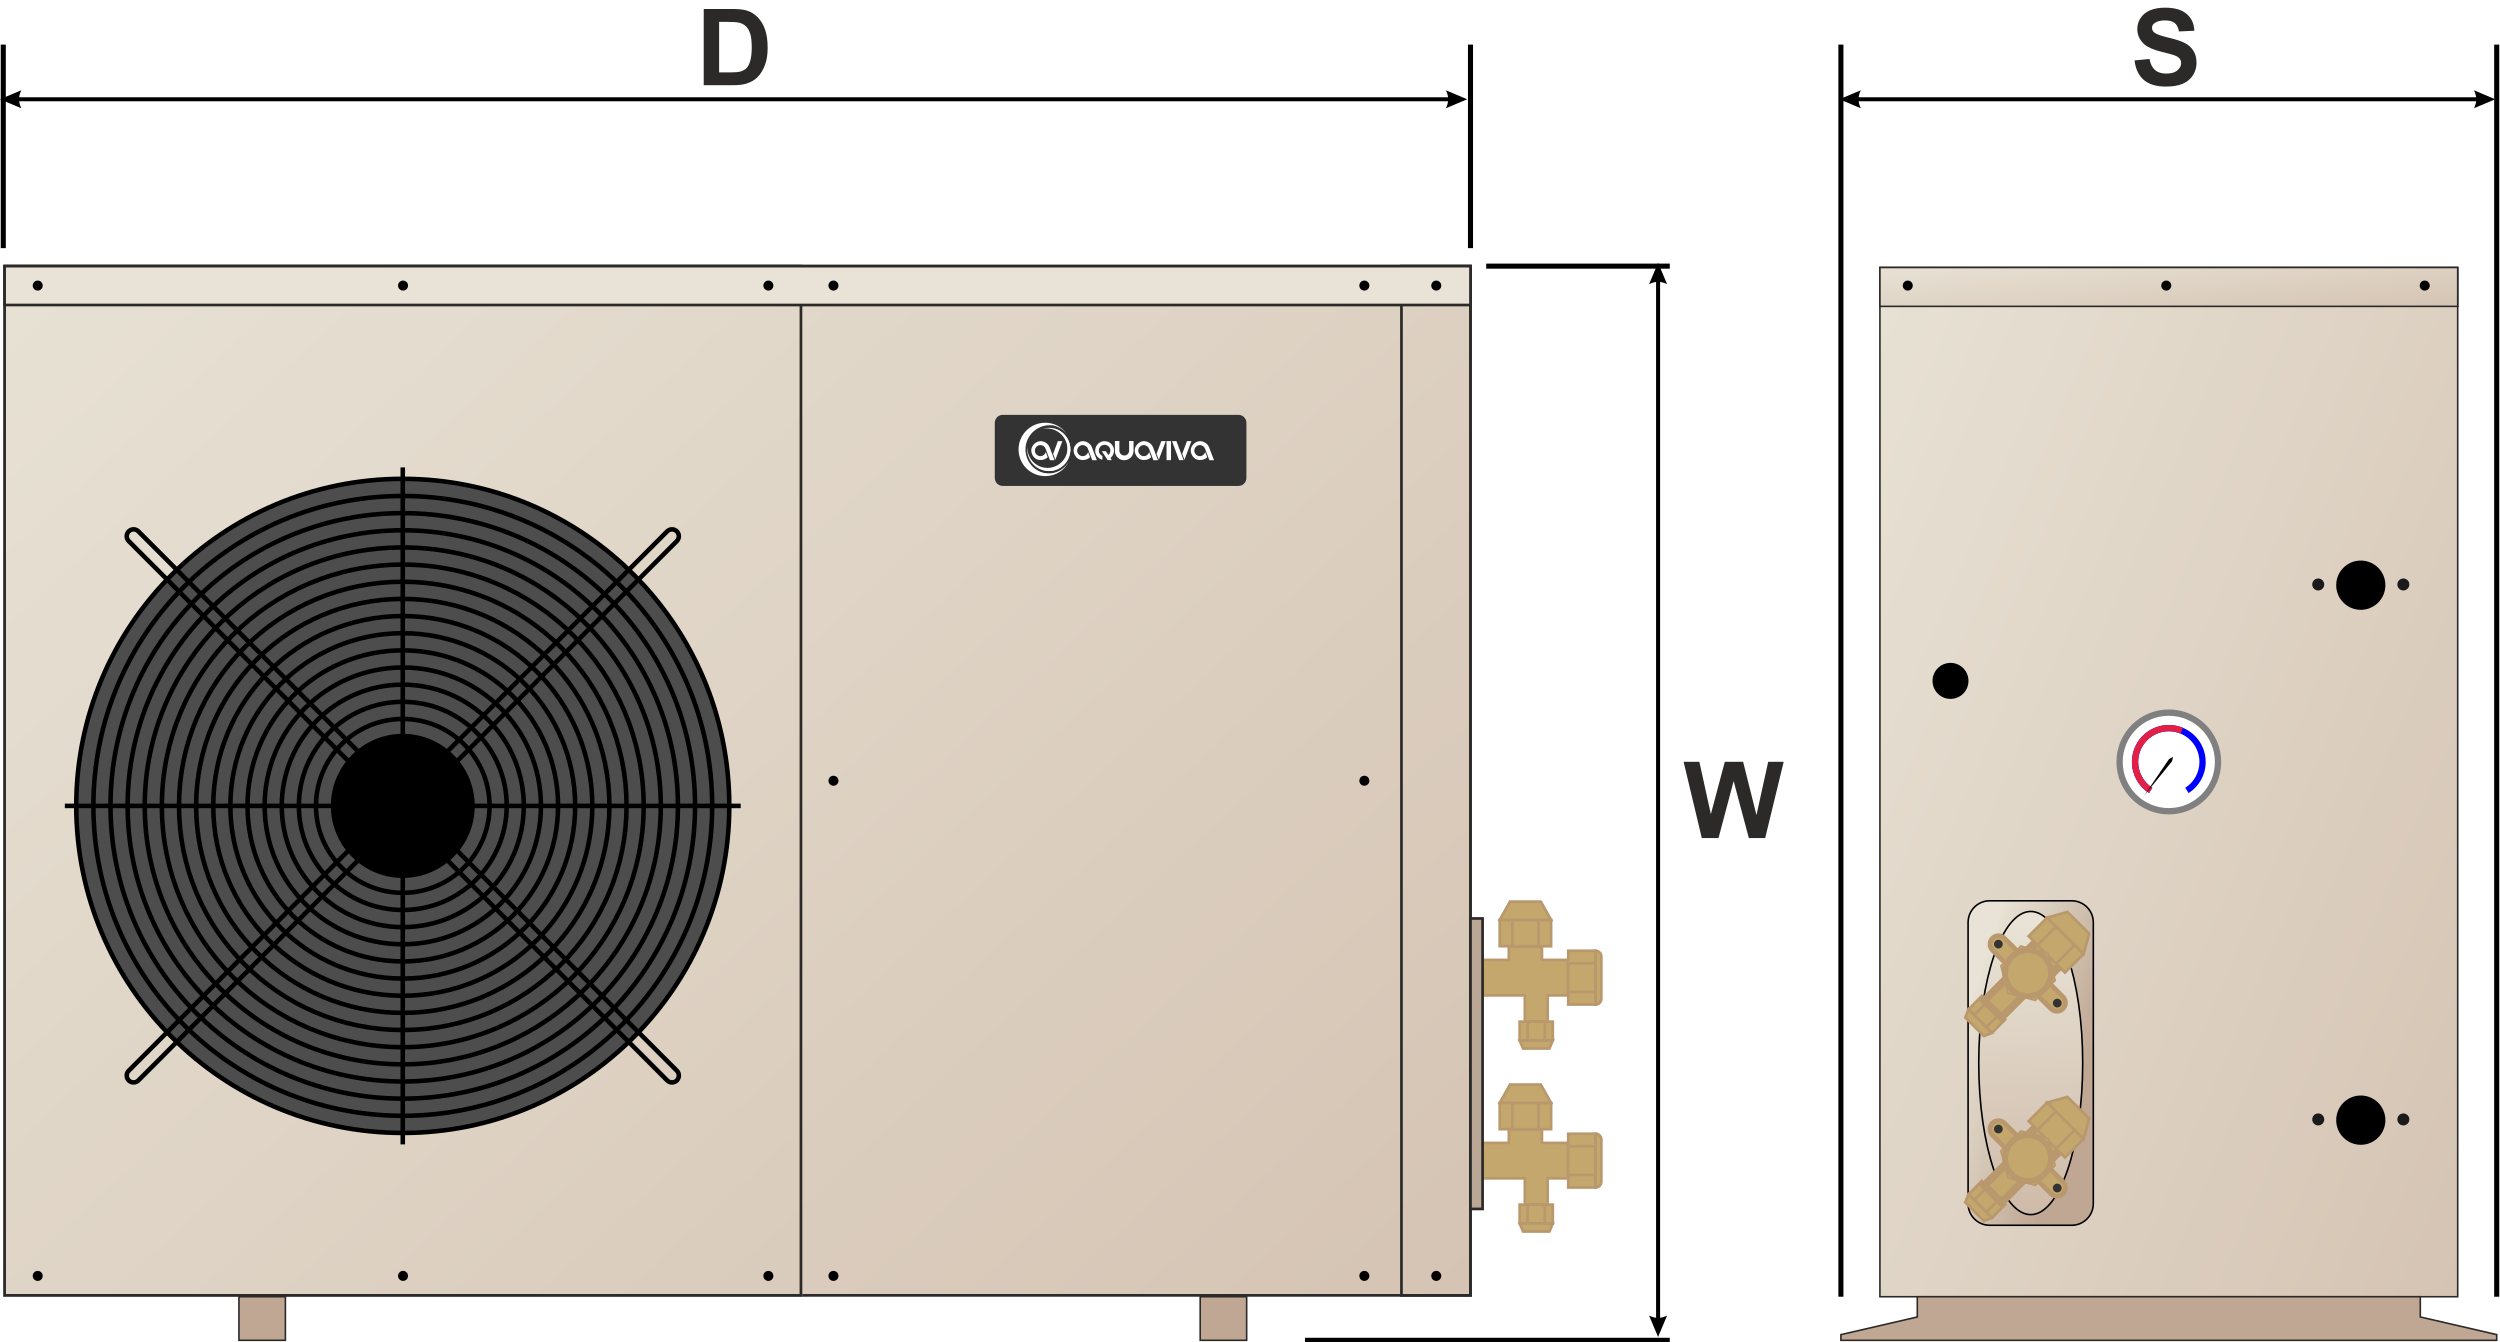 <svg width="352" height="189" viewBox="0 0 352 189" fill="none" xmlns="http://www.w3.org/2000/svg">
<g clip-path="url(#clip0_1004_1113)">
<path d="M207.049 37.472H0.65V182.389H207.049V37.472Z" fill="url(#paint0_linear_1004_1113)"/>
<path d="M0.839 182.197H206.856V37.661H0.839V182.197ZM207.048 182.578H0.461V37.28H207.237V182.578H207.048Z" fill="#2B2A29"/>
<path d="M0.839 182.197H112.583V37.661H0.839V182.197ZM112.772 182.578H0.461V37.28H112.964V182.578H112.772Z" fill="url(#paint1_linear_1004_1113)"/>
<path d="M0.839 182.197H112.583V37.661H0.839V182.197ZM112.772 182.578H0.461V37.28H112.964V182.578H112.772Z" fill="#2B2A29"/>
<path d="M197.515 182.197H206.856V37.661H197.515V182.197ZM207.048 182.578H197.135V37.28H207.236V182.578H207.048Z" fill="#2B2A29"/>
<path d="M207.049 37.472H0.65V42.948H207.049V37.472Z" fill="#E8E3D6"/>
<path d="M0.839 42.756H206.856V37.661H0.839V42.756ZM207.048 43.134H0.461V37.28H207.237V43.134H207.048Z" fill="#2B2A29"/>
<path d="M56.71 159.522C82.101 159.522 102.685 138.904 102.685 113.471C102.685 88.038 82.101 67.42 56.71 67.42C31.32 67.42 10.736 88.038 10.736 113.471C10.736 138.904 31.32 159.522 56.71 159.522Z" fill="#4D4D4D"/>
<path d="M56.71 159.197C69.316 159.197 80.731 154.078 88.992 145.804C97.252 137.529 102.362 126.096 102.362 113.471C102.362 100.843 97.252 89.41 88.992 81.135C80.731 72.861 69.316 67.742 56.71 67.742C44.103 67.742 32.692 72.861 24.428 81.135C16.167 89.41 11.057 100.843 11.057 113.471C11.057 126.096 16.167 137.529 24.428 145.804C32.692 154.078 44.103 159.197 56.71 159.197ZM89.446 146.259C81.067 154.652 69.493 159.841 56.71 159.841C43.926 159.841 32.352 154.652 23.974 146.259C15.598 137.869 10.414 126.276 10.414 113.471C10.414 100.663 15.598 89.07 23.974 80.68C32.352 72.287 43.926 67.098 56.71 67.098C69.493 67.098 81.067 72.287 89.446 80.68C97.822 89.07 103.005 100.663 103.005 113.471C103.005 126.276 97.822 137.869 89.446 146.259Z" fill="black"/>
<path d="M56.71 69.512C68.83 69.512 79.799 74.433 87.741 82.388C95.683 90.341 100.596 101.331 100.596 113.471C100.596 125.608 95.683 136.598 87.741 144.551C79.799 152.506 68.83 157.427 56.71 157.427C44.594 157.427 33.622 152.506 25.68 144.551C17.74 136.598 12.828 125.608 12.828 113.471C12.828 101.331 17.74 90.341 25.68 82.388C33.622 74.433 44.594 69.512 56.71 69.512ZM87.287 82.843C79.463 75.006 68.65 70.156 56.71 70.156C44.771 70.156 33.961 75.006 26.134 82.843C18.31 90.68 13.471 101.508 13.471 113.471C13.471 125.431 18.31 136.258 26.134 144.096C33.961 151.936 44.771 156.782 56.71 156.782C68.65 156.782 79.463 151.936 87.287 144.096C95.111 136.258 99.953 125.431 99.953 113.471C99.953 101.508 95.111 90.68 87.287 82.843Z" fill="black"/>
<path d="M56.71 71.927C68.163 71.927 78.531 76.578 86.036 84.096C93.541 91.611 98.182 101.999 98.182 113.471C98.182 124.94 93.541 135.328 86.036 142.846C78.531 150.361 68.163 155.012 56.71 155.012C45.257 155.012 34.89 150.361 27.385 142.846C19.879 135.328 15.238 124.94 15.238 113.471C15.238 101.999 19.879 91.611 27.385 84.096C34.89 76.578 45.257 71.927 56.71 71.927ZM85.582 84.551C78.194 77.148 67.986 72.571 56.71 72.571C45.434 72.571 35.229 77.148 27.839 84.551C20.451 91.951 15.882 102.176 15.882 113.471C15.882 124.763 20.451 134.988 27.839 142.388C35.229 149.79 45.434 154.368 56.71 154.368C67.986 154.368 78.194 149.79 85.582 142.388C92.969 134.988 97.542 124.763 97.542 113.471C97.542 102.176 92.969 91.951 85.582 84.551Z" fill="black"/>
<path d="M56.712 74.344C67.498 74.344 77.264 78.721 84.332 85.801C91.401 92.882 95.774 102.664 95.774 113.471C95.774 124.275 91.401 134.057 84.332 141.138C77.264 148.218 67.498 152.598 56.712 152.598C45.926 152.598 36.16 148.218 29.091 141.138C22.023 134.057 17.65 124.275 17.65 113.471C17.65 102.664 22.023 92.882 29.091 85.801C36.16 78.724 45.926 74.344 56.712 74.344ZM83.878 86.259C76.927 79.294 67.321 74.985 56.712 74.985C46.103 74.985 36.5 79.294 29.546 86.259C22.595 93.222 18.294 102.844 18.294 113.471C18.294 124.098 22.595 133.717 29.546 140.682C36.5 147.645 46.103 151.954 56.712 151.954C67.321 151.954 76.927 147.645 83.878 140.682C90.832 133.717 95.13 124.098 95.13 113.471C95.13 102.844 90.832 93.222 83.878 86.259Z" fill="black"/>
<path d="M56.71 76.758C66.832 76.758 75.993 80.866 82.625 87.51C89.26 94.153 93.361 103.332 93.361 113.471C93.361 123.607 89.257 132.786 82.625 139.429C75.993 146.073 66.832 150.18 56.71 150.18C46.59 150.18 37.427 146.073 30.795 139.429C24.163 132.786 20.059 123.607 20.059 113.471C20.059 103.332 24.163 94.153 30.795 87.51C37.427 80.866 46.59 76.758 56.71 76.758ZM82.171 87.965C75.656 81.439 66.652 77.403 56.71 77.403C46.767 77.403 37.763 81.439 31.249 87.965C24.732 94.493 20.702 103.509 20.702 113.471C20.702 123.43 24.732 132.446 31.249 138.974C37.766 145.499 46.767 149.539 56.71 149.539C66.652 149.539 75.656 145.499 82.171 138.974C88.688 132.446 92.718 123.43 92.718 113.471C92.718 103.509 88.688 94.493 82.171 87.965Z" fill="black"/>
<path d="M56.71 79.173C66.165 79.173 74.724 83.012 80.923 89.218C87.118 95.424 90.951 103.999 90.951 113.471C90.951 122.939 87.118 131.515 80.923 137.721C74.724 143.927 66.165 147.766 56.71 147.766C47.254 147.766 38.695 143.927 32.5 137.721C26.301 131.515 22.469 122.939 22.469 113.471C22.469 103.999 26.304 95.424 32.5 89.218C38.695 83.012 47.254 79.173 56.71 79.173ZM80.468 89.673C74.388 83.582 65.988 79.817 56.71 79.817C47.434 79.817 39.032 83.582 32.954 89.673C26.874 95.763 23.112 104.177 23.112 113.471C23.112 122.762 26.874 131.176 32.954 137.266C39.032 143.357 47.434 147.122 56.71 147.122C65.988 147.122 74.388 143.357 80.468 137.266C86.546 131.176 90.307 122.762 90.307 113.471C90.307 104.177 86.546 95.763 80.468 89.673Z" fill="black"/>
<path d="M56.71 81.587C65.499 81.587 73.456 85.157 79.218 90.926C84.977 96.694 88.541 104.664 88.541 113.471C88.541 122.274 84.977 130.245 79.218 136.013C73.456 141.782 65.499 145.352 56.71 145.352C47.922 145.352 39.965 141.782 34.206 136.013C28.444 130.245 24.883 122.274 24.883 113.471C24.883 104.664 28.444 96.694 34.206 90.926C39.965 85.157 47.922 81.587 56.71 81.587ZM78.764 91.381C73.12 85.728 65.322 82.231 56.71 82.231C48.099 82.231 40.304 85.728 34.66 91.381C29.016 97.034 25.526 104.845 25.526 113.471C25.526 122.094 29.016 129.905 34.66 135.558C40.304 141.211 48.099 144.707 56.71 144.707C65.322 144.707 73.12 141.211 78.764 135.558C84.404 129.905 87.898 122.094 87.898 113.471C87.898 104.845 84.404 97.034 78.764 91.381Z" fill="black"/>
<path d="M56.71 84.002C64.835 84.002 72.187 87.3 77.513 92.634C82.835 97.965 86.127 105.332 86.127 113.471C86.127 121.607 82.835 128.974 77.513 134.305C72.187 139.639 64.835 142.937 56.71 142.937C48.588 142.937 41.233 139.639 35.908 134.305C30.585 128.974 27.293 121.607 27.293 113.471C27.293 105.332 30.585 97.965 35.908 92.634C41.233 87.3 48.588 84.002 56.71 84.002ZM77.058 93.089C71.851 87.873 64.655 84.646 56.71 84.646C48.765 84.646 41.569 87.873 36.365 93.089C31.158 98.305 27.936 105.51 27.936 113.471C27.936 121.429 31.158 128.634 36.365 133.85C41.569 139.066 48.765 142.293 56.71 142.293C64.655 142.293 71.851 139.066 77.058 133.85C82.266 128.634 85.484 121.429 85.484 113.471C85.484 105.51 82.266 98.305 77.058 93.089Z" fill="black"/>
<path d="M56.712 86.419C64.17 86.419 70.923 89.445 75.809 94.342C80.698 99.236 83.719 106 83.719 113.471C83.719 120.939 80.698 127.703 75.809 132.597C70.923 137.494 64.17 140.523 56.712 140.523C49.254 140.523 42.503 137.494 37.615 132.597C32.729 127.703 29.705 120.939 29.705 113.471C29.705 106 32.729 99.236 37.615 94.342C42.503 89.445 49.254 86.419 56.712 86.419ZM75.355 94.797C70.584 90.018 63.993 87.06 56.712 87.06C49.434 87.06 42.84 90.018 38.069 94.797C33.298 99.576 30.348 106.177 30.348 113.471C30.348 120.761 33.298 127.363 38.069 132.142C42.84 136.92 49.434 139.879 56.712 139.879C63.993 139.879 70.584 136.92 75.355 132.142C80.125 127.363 83.076 120.761 83.076 113.471C83.076 106.177 80.125 99.576 75.355 94.797Z" fill="black"/>
<path d="M56.71 88.833C63.501 88.833 69.653 91.591 74.102 96.05C78.554 100.506 81.306 106.668 81.306 113.471C81.306 120.274 78.554 126.432 74.102 130.892C69.653 135.348 63.501 138.106 56.71 138.106C49.918 138.106 43.77 135.348 39.318 130.892C34.869 126.432 32.113 120.274 32.113 113.471C32.113 106.668 34.869 100.506 39.318 96.05C43.77 91.591 49.918 88.833 56.71 88.833ZM73.647 96.505C69.313 92.164 63.324 89.478 56.71 89.478C50.095 89.478 44.106 92.161 39.772 96.505C35.438 100.846 32.757 106.845 32.757 113.471C32.757 120.096 35.438 126.093 39.772 130.434C44.106 134.778 50.095 137.461 56.71 137.461C63.324 137.461 69.313 134.778 73.647 130.434C77.981 126.093 80.663 120.096 80.663 113.471C80.663 106.845 77.981 100.846 73.647 96.505Z" fill="black"/>
<path d="M56.71 91.248C62.838 91.248 68.385 93.736 72.397 97.755C76.412 101.777 78.897 107.333 78.897 113.471C78.897 119.606 76.412 125.162 72.397 129.184C68.385 133.203 62.838 135.691 56.71 135.691C50.586 135.691 45.039 133.203 41.024 129.184C37.008 125.162 34.527 119.606 34.527 113.471C34.527 107.333 37.008 101.777 41.024 97.755C45.039 93.736 50.586 91.248 56.71 91.248ZM71.943 98.21C68.045 94.306 62.658 91.892 56.71 91.892C50.763 91.892 45.376 94.306 41.478 98.21C37.581 102.117 35.167 107.51 35.167 113.471C35.167 119.429 37.581 124.822 41.478 128.729C45.376 132.632 50.763 135.047 56.71 135.047C62.658 135.047 68.045 132.632 71.943 128.729C75.843 124.822 78.253 119.429 78.253 113.471C78.253 107.51 75.843 102.117 71.943 98.21Z" fill="black"/>
<path d="M56.712 93.662C62.173 93.662 67.118 95.879 70.694 99.463C74.272 103.048 76.488 108.001 76.488 113.471C76.488 118.938 74.272 123.891 70.694 127.476C67.118 131.06 62.173 133.277 56.712 133.277C51.251 133.277 46.309 131.06 42.731 127.476C39.152 123.891 36.94 118.938 36.94 113.471C36.94 108.001 39.152 103.048 42.731 99.463C46.309 95.879 51.251 93.662 56.712 93.662ZM70.239 99.918C66.778 96.452 61.996 94.306 56.712 94.306C51.431 94.306 46.646 96.452 43.185 99.918C39.722 103.388 37.583 108.178 37.583 113.471C37.583 118.761 39.722 123.551 43.185 127.021C46.646 130.487 51.431 132.632 56.712 132.632C61.996 132.632 66.778 130.487 70.239 127.021C73.703 123.551 75.845 118.761 75.845 113.471C75.845 108.178 73.703 103.388 70.239 99.918Z" fill="black"/>
<path d="M56.71 96.077C61.504 96.077 65.847 98.024 68.989 101.171C72.131 104.319 74.072 108.669 74.072 113.471C74.072 118.273 72.131 122.62 68.989 125.768C65.847 128.915 61.504 130.862 56.71 130.862C51.916 130.862 47.576 128.915 44.434 125.768C41.292 122.62 39.348 118.273 39.348 113.471C39.348 108.669 41.292 104.319 44.434 101.171C47.576 98.024 51.916 96.077 56.71 96.077ZM68.535 101.626C65.508 98.597 61.327 96.721 56.71 96.721C52.093 96.721 47.912 98.597 44.888 101.626C41.861 104.659 39.991 108.846 39.991 113.471C39.991 118.096 41.861 122.28 44.888 125.312C47.912 128.341 52.093 130.218 56.71 130.218C61.327 130.218 65.508 128.341 68.535 125.312C71.559 122.28 73.429 118.096 73.429 113.471C73.429 108.846 71.559 104.659 68.535 101.626Z" fill="black"/>
<path d="M56.712 98.494C60.842 98.494 64.58 100.17 67.285 102.879C69.991 105.589 71.664 109.334 71.664 113.471C71.664 117.605 69.991 121.35 67.285 124.059C64.58 126.769 60.842 128.448 56.712 128.448C52.584 128.448 48.846 126.769 46.141 124.059C43.433 121.35 41.76 117.605 41.76 113.471C41.76 109.334 43.433 105.589 46.141 102.879C48.846 100.17 52.584 98.494 56.712 98.494ZM66.831 103.335C64.241 100.74 60.662 99.138 56.712 99.138C52.761 99.138 49.183 100.74 46.595 103.335C44.005 105.929 42.403 109.511 42.403 113.471C42.403 117.428 44.005 121.01 46.595 123.604C49.183 126.199 52.761 127.804 56.712 127.804C60.662 127.804 64.241 126.199 66.831 123.604C69.419 121.01 71.021 117.428 71.021 113.471C71.021 109.511 69.419 105.929 66.831 103.335Z" fill="black"/>
<path d="M56.71 100.908C60.173 100.908 63.309 102.315 65.578 104.588C67.847 106.86 69.251 110.002 69.251 113.471C69.251 116.937 67.847 120.079 65.578 122.351C63.309 124.624 60.173 126.031 56.71 126.031C53.246 126.031 50.113 124.624 47.841 122.351C45.572 120.079 44.168 116.937 44.168 113.471C44.168 110.002 45.572 106.86 47.841 104.588C50.113 102.315 53.246 100.908 56.71 100.908ZM65.124 105.043C62.97 102.885 59.996 101.553 56.71 101.553C53.426 101.553 50.449 102.885 48.298 105.043C46.145 107.2 44.811 110.179 44.811 113.471C44.811 116.76 46.145 119.742 48.298 121.896C50.449 124.054 53.426 125.386 56.71 125.386C59.996 125.386 62.97 124.054 65.124 121.896C67.275 119.742 68.608 116.76 68.608 113.471C68.608 110.179 67.275 107.2 65.124 105.043Z" fill="black"/>
<path d="M56.71 123.297C62.128 123.297 66.52 118.898 66.52 113.471C66.52 108.044 62.128 103.645 56.71 103.645C51.292 103.645 46.9 108.044 46.9 113.471C46.9 118.898 51.292 123.297 56.71 123.297Z" fill="black"/>
<path d="M56.712 103.323C59.509 103.323 62.043 104.458 63.876 106.296C65.708 108.131 66.844 110.666 66.844 113.471C66.844 116.272 65.708 118.808 63.876 120.643C62.043 122.481 59.509 123.616 56.712 123.616C53.915 123.616 51.384 122.481 49.549 120.643C47.717 118.808 46.584 116.272 46.584 113.471C46.584 110.666 47.717 108.131 49.549 106.296C51.384 104.458 53.915 103.323 56.712 103.323ZM63.421 106.751C61.704 105.031 59.332 103.967 56.712 103.967C54.092 103.967 51.72 105.031 50.003 106.751C48.286 108.471 47.224 110.847 47.224 113.471C47.224 116.092 48.286 118.471 50.003 120.188C51.72 121.908 54.092 122.972 56.712 122.972C59.332 122.972 61.704 121.908 63.421 120.188C65.138 118.471 66.2 116.092 66.2 113.471C66.2 110.847 65.138 108.471 63.421 106.751Z" fill="black"/>
<path d="M57.032 65.812V161.129H56.389V65.812H57.032Z" fill="black"/>
<path d="M9.131 113.149H104.289V113.793H9.131V113.149Z" fill="black"/>
<path d="M17.894 74.589C18.145 74.338 18.475 74.211 18.806 74.211C19.133 74.211 19.464 74.338 19.715 74.589L95.528 150.529C95.778 150.78 95.902 151.111 95.902 151.439C95.902 151.77 95.778 152.101 95.528 152.35C95.277 152.601 94.947 152.728 94.619 152.728C94.289 152.728 93.961 152.601 93.71 152.35L17.894 76.41C17.643 76.159 17.52 75.828 17.52 75.499C17.52 75.168 17.643 74.841 17.894 74.589ZM18.349 75.044C18.225 75.168 18.163 75.334 18.163 75.499C18.163 75.665 18.225 75.831 18.349 75.955L94.165 151.894C94.289 152.022 94.454 152.084 94.619 152.084C94.784 152.084 94.949 152.022 95.073 151.894C95.197 151.77 95.262 151.605 95.262 151.439C95.262 151.274 95.197 151.108 95.073 150.984L19.26 75.044C19.133 74.917 18.968 74.855 18.806 74.855C18.641 74.855 18.475 74.917 18.349 75.044Z" fill="black"/>
<path d="M95.073 75.044C94.949 74.917 94.784 74.855 94.619 74.855C94.454 74.855 94.289 74.917 94.165 75.044L18.349 150.984C18.225 151.108 18.163 151.274 18.163 151.439C18.163 151.605 18.225 151.77 18.349 151.894C18.475 152.022 18.641 152.084 18.803 152.084C18.968 152.084 19.133 152.022 19.26 151.894L95.073 75.955C95.197 75.831 95.259 75.665 95.259 75.499C95.259 75.334 95.197 75.168 95.073 75.044ZM95.528 74.589C95.778 74.841 95.902 75.168 95.902 75.499C95.902 75.828 95.778 76.159 95.528 76.41L19.715 152.35C19.464 152.601 19.133 152.728 18.803 152.728C18.475 152.728 18.145 152.601 17.894 152.35C17.643 152.101 17.52 151.77 17.52 151.439C17.52 151.111 17.643 150.78 17.894 150.529L93.71 74.589C93.958 74.338 94.289 74.211 94.619 74.211C94.947 74.211 95.277 74.338 95.528 74.589Z" fill="black"/>
<path d="M202.225 40.915C202.614 40.915 202.93 40.599 202.93 40.209C202.93 39.818 202.614 39.502 202.225 39.502C201.835 39.502 201.52 39.818 201.52 40.209C201.52 40.599 201.835 40.915 202.225 40.915Z" fill="black"/>
<path d="M192.1 40.915C192.489 40.915 192.805 40.599 192.805 40.209C192.805 39.818 192.489 39.502 192.1 39.502C191.71 39.502 191.395 39.818 191.395 40.209C191.395 40.599 191.71 40.915 192.1 40.915Z" fill="black"/>
<path d="M117.351 40.915C117.74 40.915 118.056 40.599 118.056 40.209C118.056 39.818 117.74 39.502 117.351 39.502C116.961 39.502 116.645 39.818 116.645 40.209C116.645 40.599 116.961 40.915 117.351 40.915Z" fill="black"/>
<path d="M108.188 40.915C108.577 40.915 108.893 40.599 108.893 40.209C108.893 39.818 108.577 39.502 108.188 39.502C107.798 39.502 107.482 39.818 107.482 40.209C107.482 40.599 107.798 40.915 108.188 40.915Z" fill="black"/>
<path d="M5.311 40.915C5.7 40.915 6.016 40.599 6.016 40.209C6.016 39.818 5.7 39.502 5.311 39.502C4.921 39.502 4.605 39.818 4.605 40.209C4.605 40.599 4.921 40.915 5.311 40.915Z" fill="black"/>
<path d="M56.748 40.915C57.138 40.915 57.453 40.599 57.453 40.209C57.453 39.818 57.138 39.502 56.748 39.502C56.359 39.502 56.043 39.818 56.043 40.209C56.043 40.599 56.359 40.915 56.748 40.915Z" fill="black"/>
<path d="M202.225 180.353C202.614 180.353 202.93 180.037 202.93 179.647C202.93 179.257 202.614 178.94 202.225 178.94C201.835 178.94 201.52 179.257 201.52 179.647C201.52 180.037 201.835 180.353 202.225 180.353Z" fill="black"/>
<path d="M192.1 180.353C192.489 180.353 192.805 180.037 192.805 179.647C192.805 179.257 192.489 178.94 192.1 178.94C191.71 178.94 191.395 179.257 191.395 179.647C191.395 180.037 191.71 180.353 192.1 180.353Z" fill="black"/>
<path d="M117.351 180.353C117.74 180.353 118.056 180.037 118.056 179.647C118.056 179.257 117.74 178.94 117.351 178.94C116.961 178.94 116.645 179.257 116.645 179.647C116.645 180.037 116.961 180.353 117.351 180.353Z" fill="black"/>
<path d="M108.188 180.353C108.577 180.353 108.893 180.037 108.893 179.647C108.893 179.257 108.577 178.94 108.188 178.94C107.798 178.94 107.482 179.257 107.482 179.647C107.482 180.037 107.798 180.353 108.188 180.353Z" fill="black"/>
<path d="M5.311 180.353C5.7 180.353 6.016 180.037 6.016 179.647C6.016 179.257 5.7 178.94 5.311 178.94C4.921 178.94 4.605 179.257 4.605 179.647C4.605 180.037 4.921 180.353 5.311 180.353Z" fill="black"/>
<path d="M56.748 180.353C57.138 180.353 57.453 180.037 57.453 179.647C57.453 179.257 57.138 178.94 56.748 178.94C56.359 178.94 56.043 179.257 56.043 179.647C56.043 180.037 56.359 180.353 56.748 180.353Z" fill="black"/>
<path d="M192.1 110.634C192.489 110.634 192.805 110.318 192.805 109.928C192.805 109.538 192.489 109.221 192.1 109.221C191.71 109.221 191.395 109.538 191.395 109.928C191.395 110.318 191.71 110.634 192.1 110.634Z" fill="black"/>
<path d="M117.351 110.634C117.74 110.634 118.056 110.318 118.056 109.928C118.056 109.538 117.74 109.221 117.351 109.221C116.961 109.221 116.645 109.538 116.645 109.928C116.645 110.318 116.961 110.634 117.351 110.634Z" fill="black"/>
<path fill-rule="evenodd" clip-rule="evenodd" d="M208.75 135.156H212.447V133.226H217.108V135.156H220.805V140.148H217.911V143.853H214.695V140.148H208.75V135.156Z" fill="#C4A76C"/>
<path d="M208.75 134.967H212.255V133.034H217.297V134.967H220.994V140.34H218.103V144.043H214.506V140.34H208.559V134.967H208.75ZM212.447 135.348H208.939V139.958H214.884V143.661H217.722V139.958H220.616V135.348H216.92V133.416H212.636V135.348H212.447Z" fill="#B8986C"/>
<path d="M224.664 133.868H220.805V141.436H224.664V133.868Z" fill="#C4A76C"/>
<path d="M224.471 134.06H220.993V141.247H224.471V134.06ZM220.804 133.679H224.852V141.628H220.615V133.679H220.804Z" fill="#B8986C"/>
<path d="M224.664 135.641H220.805V139.666H224.664V135.641Z" fill="#C4A76C"/>
<path d="M224.471 135.83H220.993V139.477H224.471V135.83ZM220.804 135.449H224.852V139.855H220.615V135.449H220.804Z" fill="#B8986C"/>
<path fill-rule="evenodd" clip-rule="evenodd" d="M224.664 133.871V141.436C225.107 141.436 225.467 141.075 225.467 140.632V134.675C225.467 134.231 225.107 133.871 224.664 133.871Z" fill="#C4A76C"/>
<path d="M224.853 134.089V141.217C224.945 141.185 225.03 141.135 225.098 141.067C225.207 140.954 225.278 140.801 225.278 140.632V134.675C225.278 134.506 225.207 134.352 225.098 134.24C225.03 134.172 224.945 134.119 224.853 134.089ZM224.473 141.436V133.679H224.664C224.936 133.679 225.187 133.791 225.367 133.971C225.547 134.151 225.656 134.4 225.656 134.675V140.632C225.656 140.904 225.547 141.155 225.367 141.336C225.187 141.516 224.936 141.628 224.664 141.628H224.473V141.436Z" fill="#B8986C"/>
<path d="M218.394 129.521H211.16V133.224H218.394V129.521Z" fill="#C4A76C"/>
<path d="M211.161 129.331H218.584V133.416H210.973V129.331H211.161ZM218.204 129.713H211.35V133.034H218.204V129.713Z" fill="#B8986C"/>
<path d="M216.624 129.521H212.928V133.224H216.624V129.521Z" fill="#C4A76C"/>
<path d="M212.927 129.331H216.816V133.416H212.738V129.331H212.927ZM216.435 129.713H213.119V133.034H216.435V129.713Z" fill="#B8986C"/>
<path fill-rule="evenodd" clip-rule="evenodd" d="M211.16 129.521H218.394L216.946 126.947H212.606L211.16 129.521Z" fill="#C4A76C"/>
<path d="M211.485 129.331H218.07L216.837 127.136H212.718L211.485 129.331ZM218.395 129.713H210.836L212.497 126.755H217.058L218.719 129.713H218.395Z" fill="#B8986C"/>
<path d="M218.637 143.853H213.973V146.51H218.637V143.853Z" fill="#C4A76C"/>
<path d="M213.971 143.661H218.824V146.699H213.779V143.661H213.971ZM218.444 144.043H214.16V146.318H218.444V144.043Z" fill="#B8986C"/>
<path d="M217.509 143.853H215.096V146.51H217.509V143.853Z" fill="#C4A76C"/>
<path d="M215.095 143.661H217.697V146.699H214.906V143.661H215.095ZM217.32 144.043H215.287V146.318H217.32V144.043Z" fill="#B8986C"/>
<path fill-rule="evenodd" clip-rule="evenodd" d="M214.454 147.636H218.153L218.637 146.51H213.973L214.454 147.636Z" fill="#C4A76C"/>
<path d="M214.58 147.447H218.029L218.348 146.699H214.259L214.58 147.447ZM218.153 147.825H214.33L213.684 146.318H218.923L218.277 147.825H218.153Z" fill="#B8986C"/>
<path fill-rule="evenodd" clip-rule="evenodd" d="M208.75 160.92H212.447V158.987H217.108V160.92H220.805V165.911H217.911V169.614H214.695V165.911H208.75V160.92Z" fill="#C4A76C"/>
<path d="M208.75 160.731H212.255V158.798H217.297V160.731H220.994V166.1H218.103V169.806H214.506V166.1H208.559V160.731H208.75ZM212.447 161.109H208.939V165.722H214.884V169.425H217.722V165.722H220.616V161.109H216.92V159.176H212.636V161.109H212.447Z" fill="#B8986C"/>
<path d="M224.664 159.631H220.805V167.199H224.664V159.631Z" fill="#C4A76C"/>
<path d="M224.471 159.82H220.993V167.01H224.471V159.82ZM220.804 159.442H224.852V167.389H220.615V159.442H220.804Z" fill="#B8986C"/>
<path d="M224.664 161.401H220.805V165.426H224.664V161.401Z" fill="#C4A76C"/>
<path d="M224.471 161.593H220.993V165.237H224.471V161.593ZM220.804 161.212H224.852V165.618H220.615V161.212H220.804Z" fill="#B8986C"/>
<path fill-rule="evenodd" clip-rule="evenodd" d="M224.664 159.631V167.199C225.107 167.199 225.467 166.836 225.467 166.396V160.435C225.467 159.995 225.107 159.631 224.664 159.631Z" fill="#C4A76C"/>
<path d="M224.853 159.853V166.978C224.945 166.948 225.03 166.895 225.098 166.827C225.207 166.718 225.278 166.564 225.278 166.396V160.435C225.278 160.267 225.207 160.113 225.098 160.004C225.03 159.936 224.945 159.882 224.853 159.853ZM224.473 167.199V159.442H224.664C224.936 159.442 225.187 159.554 225.367 159.735C225.547 159.915 225.656 160.163 225.656 160.435V166.396C225.656 166.668 225.547 166.916 225.367 167.096C225.187 167.276 224.936 167.389 224.664 167.389H224.473V167.199Z" fill="#B8986C"/>
<path d="M218.394 155.284H211.16V158.987H218.394V155.284Z" fill="#C4A76C"/>
<path d="M211.161 155.095H218.584V159.176H210.973V155.095H211.161ZM218.204 155.473H211.35V158.798H218.204V155.473Z" fill="#B8986C"/>
<path d="M216.624 155.284H212.928V158.987H216.624V155.284Z" fill="#C4A76C"/>
<path d="M212.927 155.095H216.816V159.176H212.738V155.095H212.927ZM216.435 155.473H213.119V158.798H216.435V155.473Z" fill="#B8986C"/>
<path fill-rule="evenodd" clip-rule="evenodd" d="M211.16 155.284H218.394L216.946 152.707H212.606L211.16 155.284Z" fill="#C4A76C"/>
<path d="M211.485 155.095H218.07L216.837 152.899H212.718L211.485 155.095ZM218.395 155.473H210.836L212.497 152.518H217.058L218.719 155.473H218.395Z" fill="#B8986C"/>
<path d="M218.637 169.614H213.973V172.271H218.637V169.614Z" fill="#C4A76C"/>
<path d="M213.971 169.425H218.824V172.463H213.779V169.425H213.971ZM218.444 169.806H214.16V172.081H218.444V169.806Z" fill="#B8986C"/>
<path d="M217.509 169.614H215.096V172.271H217.509V169.614Z" fill="#C4A76C"/>
<path d="M215.095 169.425H217.697V172.463H214.906V169.425H215.095ZM217.32 169.806H215.287V172.081H217.32V169.806Z" fill="#B8986C"/>
<path fill-rule="evenodd" clip-rule="evenodd" d="M214.454 173.399H218.153L218.637 172.271H213.973L214.454 173.399Z" fill="#C4A76C"/>
<path d="M214.58 173.207H218.029L218.348 172.463H214.259L214.58 173.207ZM218.153 173.589H214.33L213.684 172.081H218.923L218.277 173.589H218.153Z" fill="#B8986C"/>
<path d="M208.751 129.32H207.049V170.217H208.751V129.32Z" fill="#BBA796"/>
<path d="M208.558 129.509H207.236V170.028H208.558V129.509ZM207.047 129.131H208.938V170.409H206.855V129.131H207.047Z" fill="#2B2A29"/>
<path d="M174.369 58.41H141.19C140.57 58.41 140.066 58.914 140.066 59.535V67.293C140.066 67.915 140.57 68.419 141.19 68.419H174.369C174.99 68.419 175.493 67.915 175.493 67.293V59.535C175.493 58.914 174.99 58.41 174.369 58.41Z" fill="#333333"/>
<path d="M153.789 64.793H154.438L153.73 62.94C153.518 62.429 152.901 62.062 152.353 62.121C151.801 62.18 151.276 62.671 151.181 63.218C151.084 63.764 151.408 64.406 151.904 64.651C152.4 64.896 153.105 64.763 153.485 64.37L153.199 63.626C153.126 63.983 152.76 64.255 152.391 64.228C152.022 64.202 151.698 63.883 151.668 63.513C151.639 63.144 151.904 62.774 152.264 62.689C152.624 62.603 153.028 62.81 153.167 63.153L153.789 64.793Z" fill="white"/>
<path d="M162.394 64.793H163.04L162.332 62.94C162.122 62.429 161.506 62.062 160.954 62.121C160.405 62.18 159.88 62.671 159.783 63.218C159.686 63.764 160.01 64.406 160.506 64.651C161.004 64.896 161.709 64.763 162.087 64.37L161.801 63.626C161.727 63.983 161.361 64.255 160.992 64.228C160.624 64.202 160.302 63.883 160.27 63.513C160.24 63.144 160.506 62.774 160.866 62.689C161.226 62.603 161.63 62.81 161.771 63.153L162.394 64.793Z" fill="white"/>
<path d="M170.282 64.793H170.931L170.223 62.94C170.01 62.429 169.393 62.062 168.845 62.121C168.293 62.18 167.768 62.671 167.673 63.218C167.576 63.764 167.901 64.406 168.396 64.651C168.892 64.896 169.597 64.763 169.978 64.37L169.691 63.626C169.618 63.983 169.252 64.255 168.883 64.228C168.514 64.202 168.19 63.883 168.16 63.513C168.131 63.144 168.396 62.774 168.756 62.689C169.116 62.603 169.52 62.81 169.659 63.153L170.282 64.793Z" fill="white"/>
<path d="M155.967 64.787H156.542L155.704 63.525H155.129L155.967 64.787Z" fill="white"/>
<path d="M155.527 62.115C154.795 62.115 154.199 62.709 154.199 63.445C154.199 64.072 154.633 64.595 155.214 64.737V64.196C154.919 64.075 154.713 63.782 154.713 63.445C154.713 62.993 155.078 62.63 155.527 62.63C155.978 62.63 156.341 62.993 156.341 63.445C156.341 63.75 156.176 64.013 155.928 64.154V64.713C156.465 64.542 156.854 64.039 156.854 63.445C156.854 62.709 156.261 62.115 155.527 62.115Z" fill="white"/>
<path d="M164.879 62.107H164.248V64.787H164.879V62.107Z" fill="white"/>
<path d="M165.642 62.107H165.014L166.017 64.787H166.648L165.642 62.107Z" fill="white"/>
<path d="M166.771 64.74L167.756 62.107H167.128L166.455 63.9L166.771 64.74Z" fill="white"/>
<path d="M163.157 64.74L164.146 62.107H163.514L162.842 63.9L163.157 64.74Z" fill="white"/>
<path d="M158.98 62.092V63.454C158.98 63.829 158.676 64.134 158.304 64.134C157.918 64.134 157.605 63.821 157.605 63.433V62.092H156.979V63.498C156.979 64.217 157.564 64.802 158.284 64.802C159.012 64.802 159.605 64.208 159.605 63.478V62.092H158.98Z" fill="white"/>
<path d="M148.036 60.257C149.172 60.481 150.102 61.394 150.29 62.609C150.526 64.157 149.467 65.609 147.918 65.845C146.372 66.084 144.927 65.02 144.688 63.472C144.655 63.256 144.647 63.043 144.661 62.834C144.641 62.978 144.629 63.126 144.629 63.277C144.629 64.958 145.989 66.324 147.668 66.324C149.346 66.324 150.709 64.958 150.709 63.277C150.709 61.719 149.541 60.437 148.036 60.257Z" fill="white"/>
<path d="M147.793 66.69C145.914 66.69 144.388 65.162 144.388 63.28C144.388 61.397 145.914 59.872 147.793 59.872C147.929 59.872 148.058 59.878 148.191 59.893C147.893 59.813 147.58 59.769 147.259 59.769C145.323 59.769 143.754 61.341 143.754 63.28C143.754 65.218 145.323 66.79 147.259 66.79C147.58 66.79 147.893 66.749 148.191 66.666C148.058 66.681 147.929 66.69 147.793 66.69Z" fill="white"/>
<path d="M147.557 66.678C145.666 66.678 144.132 65.144 144.132 63.25C144.132 61.356 145.666 59.819 147.557 59.819C148.637 59.819 149.602 60.322 150.23 61.108C149.549 60.147 148.43 59.521 147.165 59.521C145.094 59.521 143.412 61.205 143.412 63.28C143.412 65.357 145.094 67.039 147.165 67.039C148.637 67.039 149.909 66.194 150.525 64.958C149.935 65.987 148.826 66.678 147.557 66.678Z" fill="white"/>
<path d="M147.668 60.236C147.35 60.236 147.043 60.286 146.754 60.375C146.946 60.336 147.146 60.316 147.347 60.316C148.981 60.316 150.306 61.643 150.306 63.28C150.306 64.917 148.981 66.244 147.347 66.244C147.146 66.244 146.946 66.223 146.754 66.185C147.043 66.276 147.35 66.324 147.668 66.324C149.347 66.324 150.71 64.961 150.71 63.28C150.71 61.598 149.347 60.236 147.668 60.236Z" fill="white"/>
<path d="M147.832 64.793H148.479L147.771 62.94C147.561 62.429 146.944 62.062 146.393 62.121C145.844 62.18 145.319 62.671 145.221 63.218C145.127 63.764 145.449 64.406 145.947 64.651C146.443 64.896 147.148 64.763 147.526 64.37L147.239 63.626C147.166 63.983 146.803 64.255 146.434 64.228C146.065 64.202 145.741 63.883 145.711 63.513C145.679 63.144 145.947 62.774 146.307 62.689C146.664 62.603 147.071 62.81 147.21 63.153L147.832 64.793Z" fill="white"/>
<path d="M148.596 64.74L149.584 62.107H148.953L148.283 63.9L148.596 64.74Z" fill="white"/>
<path d="M346.044 37.661H264.693V182.578H346.044V37.661Z" fill="url(#paint2_linear_1004_1113)"/>
<path d="M346.044 37.661H264.693V182.578H346.044V37.661Z" stroke="#2B2A29" stroke-width="0.227" stroke-miterlimit="22.926"/>
<path d="M346.044 37.661H264.693V43.137H346.044V37.661Z" fill="url(#paint3_linear_1004_1113)"/>
<path d="M346.044 37.661H264.693V43.137H346.044V37.661Z" stroke="#2B2A29" stroke-width="0.227" stroke-miterlimit="22.926"/>
<path d="M268.613 40.915C269.003 40.915 269.318 40.599 269.318 40.209C269.318 39.818 269.003 39.502 268.613 39.502C268.224 39.502 267.908 39.818 267.908 40.209C267.908 40.599 268.224 40.915 268.613 40.915Z" fill="black"/>
<path d="M341.402 40.915C341.792 40.915 342.107 40.599 342.107 40.209C342.107 39.818 341.792 39.502 341.402 39.502C341.013 39.502 340.697 39.818 340.697 40.209C340.697 40.599 341.013 40.915 341.402 40.915Z" fill="black"/>
<path d="M305.01 40.915C305.399 40.915 305.715 40.599 305.715 40.209C305.715 39.818 305.399 39.502 305.01 39.502C304.62 39.502 304.305 39.818 304.305 40.209C304.305 40.599 304.62 40.915 305.01 40.915Z" fill="black"/>
<path d="M332.399 85.863C334.312 85.863 335.863 84.31 335.863 82.394C335.863 80.478 334.312 78.925 332.399 78.925C330.486 78.925 328.936 80.478 328.936 82.394C328.936 84.31 330.486 85.863 332.399 85.863Z" fill="black"/>
<path d="M326.406 83.139C326.872 83.139 327.251 82.76 327.251 82.293C327.251 81.827 326.872 81.448 326.406 81.448C325.94 81.448 325.562 81.827 325.562 82.293C325.562 82.76 325.94 83.139 326.406 83.139Z" fill="#1A1A1A"/>
<path d="M338.391 83.139C338.857 83.139 339.234 82.76 339.234 82.293C339.234 81.827 338.857 81.448 338.391 81.448C337.925 81.448 337.547 81.827 337.547 82.293C337.547 82.76 337.925 83.139 338.391 83.139Z" fill="#1A1A1A"/>
<path d="M305.368 114.668C309.441 114.668 312.744 111.36 312.744 107.28C312.744 103.199 309.441 99.892 305.368 99.892C301.294 99.892 297.992 103.199 297.992 107.28C297.992 111.36 301.294 114.668 305.368 114.668Z" fill="#808080"/>
<path d="M305.368 113.778C308.952 113.778 311.856 110.869 311.856 107.28C311.856 103.691 308.952 100.781 305.368 100.781C301.785 100.781 298.881 103.691 298.881 107.28C298.881 110.869 301.785 113.778 305.368 113.778Z" fill="white"/>
<path fill-rule="evenodd" clip-rule="evenodd" d="M305.366 102.079C308.237 102.079 310.562 104.407 310.562 107.28C310.562 109.124 309.606 110.743 308.16 111.668L307.685 110.924C308.886 110.155 309.68 108.811 309.68 107.28C309.68 104.895 307.75 102.962 305.369 102.962C302.988 102.962 301.056 104.895 301.056 107.28C301.056 108.811 301.853 110.155 303.053 110.924L302.578 111.668C301.133 110.746 300.174 109.124 300.174 107.28C300.174 104.407 302.499 102.079 305.366 102.079Z" fill="#0000FF"/>
<path fill-rule="evenodd" clip-rule="evenodd" d="M305.366 102.079C306.074 102.079 306.75 102.218 307.364 102.475L307.015 103.287C306.508 103.077 305.953 102.962 305.369 102.962C302.988 102.962 301.056 104.895 301.056 107.28C301.056 108.811 301.853 110.155 303.053 110.924L302.578 111.668C301.133 110.746 300.174 109.124 300.174 107.28C300.174 104.407 302.499 102.079 305.366 102.079Z" fill="#E41F44"/>
<path fill-rule="evenodd" clip-rule="evenodd" d="M305.82 107.194L301.908 112.008L305.398 106.878L305.965 106.559L305.82 107.194Z" fill="black"/>
<path d="M332.399 161.186C334.312 161.186 335.863 159.632 335.863 157.716C335.863 155.8 334.312 154.247 332.399 154.247C330.486 154.247 328.936 155.8 328.936 157.716C328.936 159.632 330.486 161.186 332.399 161.186Z" fill="black"/>
<path d="M326.406 158.461C326.872 158.461 327.251 158.083 327.251 157.616C327.251 157.149 326.872 156.771 326.406 156.771C325.94 156.771 325.562 157.149 325.562 157.616C325.562 158.083 325.94 158.461 326.406 158.461Z" fill="#1A1A1A"/>
<path d="M291.696 126.831H280.149C278.469 126.831 277.107 128.196 277.107 129.878V169.472C277.107 171.155 278.469 172.519 280.149 172.519H291.696C293.376 172.519 294.738 171.155 294.738 169.472V129.878C294.738 128.196 293.376 126.831 291.696 126.831Z" fill="url(#paint4_linear_1004_1113)" stroke="black" stroke-width="0.227" stroke-miterlimit="22.926"/>
<path d="M285.927 128.333H285.924C281.883 128.333 278.607 137.888 278.607 149.675C278.607 161.462 281.883 171.018 285.924 171.018H285.927C289.968 171.018 293.244 161.462 293.244 149.675C293.244 137.888 289.968 128.333 285.927 128.333Z" fill="url(#paint5_linear_1004_1113)" stroke="black" stroke-width="0.227" stroke-miterlimit="22.926"/>
<path d="M338.391 158.461C338.857 158.461 339.234 158.083 339.234 157.616C339.234 157.149 338.857 156.771 338.391 156.771C337.925 156.771 337.547 157.149 337.547 157.616C337.547 158.083 337.925 158.461 338.391 158.461Z" fill="#1A1A1A"/>
<path d="M290.469 140.347L282.228 132.096C281.761 131.628 281.003 131.628 280.536 132.096C280.068 132.565 280.069 133.324 280.536 133.792L288.776 142.042C289.244 142.511 290.002 142.51 290.469 142.042C290.936 141.574 290.936 140.815 290.469 140.347Z" fill="#C4A76C" stroke="#B8986C" stroke-width="0.658" stroke-miterlimit="22.926"/>
<path d="M280.936 133.368C281.177 133.608 281.566 133.608 281.807 133.367C282.047 133.127 282.047 132.736 281.806 132.496C281.566 132.255 281.176 132.255 280.936 132.496C280.696 132.736 280.696 133.127 280.936 133.368Z" fill="#333333"/>
<path d="M289.227 141.67C289.468 141.911 289.857 141.911 290.098 141.67C290.338 141.429 290.338 141.039 290.097 140.798C289.857 140.557 289.467 140.557 289.227 140.798C288.987 141.039 288.987 141.429 289.227 141.67Z" fill="#333333"/>
<path d="M291.465 134.481L288.18 131.191L283.643 135.738L286.928 139.027L291.465 134.481Z" fill="#C4A76C" stroke="#B8986C" stroke-width="1.246" stroke-miterlimit="22.926"/>
<path d="M293.363 134.32L288.247 129.198L285.633 131.817L290.749 136.939L293.363 134.32Z" fill="#C4A76C"/>
<path d="M288.38 129.066L293.632 134.32L290.749 137.21L285.365 131.817L288.248 128.93L288.38 129.066ZM293.095 134.32L288.248 129.467L285.902 131.817L290.749 136.672L293.095 134.32Z" fill="#B8986C"/>
<path d="M292.112 133.069L289.497 130.451L286.883 133.07L289.498 135.688L292.112 133.069Z" fill="#C4A76C"/>
<path d="M289.631 130.316L292.381 133.07L289.499 135.957L286.613 133.07L289.496 130.183L289.631 130.316ZM291.844 133.07L289.496 130.72L287.15 133.07L289.499 135.419L291.844 133.07Z" fill="#B8986C"/>
<path fill-rule="evenodd" clip-rule="evenodd" d="M288.244 129.199L293.36 134.32L294.156 131.474L291.088 128.401L288.244 129.199Z" fill="#C4A76C"/>
<path d="M288.612 129.293L293.267 133.956L293.946 131.53L291.034 128.613L288.612 129.293ZM293.229 134.456L287.883 129.104L291.146 128.188L294.37 131.418L293.459 134.683L293.229 134.456Z" fill="#B8986C"/>
<path d="M282.339 143.545L279.041 140.243L277.166 142.122L280.464 145.424L282.339 143.545Z" fill="#C4A76C"/>
<path d="M279.176 140.109L282.607 143.546L280.465 145.694L276.898 142.122L279.04 139.973L279.176 140.109ZM282.07 143.546L279.04 140.511L277.435 142.122L280.465 145.157L282.07 143.546Z" fill="#B8986C"/>
<path d="M281.544 142.749L279.838 141.04L277.963 142.919L279.669 144.628L281.544 142.749Z" fill="#C4A76C"/>
<path d="M279.973 140.904L281.811 142.748L279.669 144.897L277.695 142.92L279.837 140.771L279.973 140.904ZM281.274 142.748L279.837 141.309L278.232 142.92L279.669 144.359L281.274 142.748Z" fill="#B8986C"/>
<path fill-rule="evenodd" clip-rule="evenodd" d="M276.713 143.259L279.327 145.881L280.466 145.426L277.167 142.122L276.713 143.259Z" fill="#C4A76C"/>
<path d="M276.934 143.215L279.374 145.656L280.126 145.355L277.235 142.461L276.934 143.215ZM279.194 146.014L276.488 143.307L277.096 141.785L280.802 145.494L279.282 146.102L279.194 146.014Z" fill="#B8986C"/>
<path d="M286.342 138.739L283.93 136.324L279.393 140.87L281.805 143.286L286.342 138.739Z" fill="#C4A76C" stroke="#B8986C" stroke-width="1.068" stroke-miterlimit="22.926"/>
<path fill-rule="evenodd" clip-rule="evenodd" d="M288.355 134.216L288.868 136.134L289.382 138.055L287.98 139.459L286.576 140.866L284.661 140.351L282.743 139.837L282.23 137.916L281.717 135.998L283.121 134.592L284.522 133.188L286.437 133.702L288.355 134.216Z" fill="#C4A76C" stroke="#B8986C" stroke-width="0.227" stroke-miterlimit="22.926"/>
<path d="M283.267 139.312C284.527 140.573 286.57 140.573 287.829 139.311C289.089 138.049 289.088 136.003 287.828 134.741C286.568 133.479 284.526 133.48 283.266 134.742C282.007 136.004 282.007 138.05 283.267 139.312Z" fill="#C4A76C" stroke="#B8986C" stroke-width="0.816" stroke-miterlimit="22.926"/>
<path d="M290.469 166.385L282.228 158.134C281.761 157.666 281.003 157.666 280.536 158.134C280.068 158.603 280.069 159.362 280.536 159.83L288.776 168.08C289.244 168.549 290.002 168.548 290.469 168.08C290.936 167.612 290.936 166.853 290.469 166.385Z" fill="#C4A76C" stroke="#B8986C" stroke-width="0.658" stroke-miterlimit="22.926"/>
<path d="M280.936 159.406C281.177 159.646 281.566 159.646 281.807 159.405C282.047 159.165 282.047 158.774 281.806 158.534C281.566 158.293 281.176 158.293 280.936 158.534C280.696 158.774 280.696 159.165 280.936 159.406Z" fill="#333333"/>
<path d="M289.227 167.708C289.468 167.949 289.857 167.949 290.098 167.708C290.338 167.467 290.338 167.077 290.097 166.836C289.857 166.595 289.467 166.596 289.227 166.836C288.987 167.077 288.987 167.467 289.227 167.708Z" fill="#333333"/>
<path d="M291.465 160.519L288.18 157.23L283.643 161.776L286.928 165.066L291.465 160.519Z" fill="#C4A76C" stroke="#B8986C" stroke-width="1.246" stroke-miterlimit="22.926"/>
<path d="M293.363 160.358L288.247 155.236L285.633 157.855L290.749 162.977L293.363 160.358Z" fill="#C4A76C"/>
<path d="M288.38 155.101L293.632 160.358L290.749 163.248L285.365 157.855L288.248 154.968L288.38 155.101ZM293.095 160.358L288.248 155.506L285.902 157.855L290.749 162.711L293.095 160.358Z" fill="#B8986C"/>
<path d="M292.112 159.107L289.497 156.489L286.883 159.108L289.498 161.726L292.112 159.107Z" fill="#C4A76C"/>
<path d="M289.631 156.354L292.381 159.105L289.499 161.995L286.613 159.108L289.496 156.218L289.631 156.354ZM291.844 159.105L289.496 156.756L287.15 159.108L289.499 161.458L291.844 159.105Z" fill="#B8986C"/>
<path fill-rule="evenodd" clip-rule="evenodd" d="M288.244 155.237L293.36 160.358L294.156 157.512L291.088 154.439L288.244 155.237Z" fill="#C4A76C"/>
<path d="M288.612 155.331L293.267 159.995L293.946 157.568L291.034 154.652L288.612 155.331ZM293.229 160.494L287.883 155.142L291.146 154.226L294.37 157.456L293.459 160.722L293.229 160.494Z" fill="#B8986C"/>
<path d="M282.339 169.583L279.041 166.281L277.166 168.16L280.464 171.462L282.339 169.583Z" fill="#C4A76C"/>
<path d="M279.176 166.147L282.607 169.584L280.465 171.733L276.898 168.16L279.04 166.011L279.176 166.147ZM282.07 169.584L279.04 166.549L277.435 168.16L280.465 171.195L282.07 169.584Z" fill="#B8986C"/>
<path d="M281.544 168.787L279.838 167.078L277.963 168.957L279.669 170.666L281.544 168.787Z" fill="#C4A76C"/>
<path d="M279.973 166.942L281.811 168.786L279.669 170.935L277.695 168.958L279.837 166.809L279.973 166.942ZM281.274 168.786L279.837 167.347L278.232 168.958L279.669 170.397L281.274 168.786Z" fill="#B8986C"/>
<path fill-rule="evenodd" clip-rule="evenodd" d="M276.713 169.298L279.327 171.919L280.466 171.464L277.167 168.16L276.713 169.298Z" fill="#C4A76C"/>
<path d="M276.934 169.253L279.374 171.694L280.126 171.393L277.235 168.5L276.934 169.253ZM279.194 172.052L276.488 169.345L277.096 167.823L280.802 171.532L279.282 172.141L279.194 172.052Z" fill="#B8986C"/>
<path d="M286.342 164.777L283.93 162.362L279.393 166.909L281.805 169.324L286.342 164.777Z" fill="#C4A76C" stroke="#B8986C" stroke-width="1.068" stroke-miterlimit="22.926"/>
<path fill-rule="evenodd" clip-rule="evenodd" d="M288.355 160.255L288.868 162.173L289.382 164.094L287.98 165.497L286.576 166.904L284.661 166.39L282.743 165.876L282.23 163.955L281.717 162.037L283.121 160.63L284.522 159.226L286.437 159.741L288.355 160.255Z" fill="#C4A76C" stroke="#B8986C" stroke-width="0.227" stroke-miterlimit="22.926"/>
<path d="M283.267 165.35C284.527 166.611 286.57 166.611 287.829 165.349C289.089 164.087 289.088 162.041 287.828 160.779C286.568 159.518 284.526 159.518 283.266 160.78C282.007 162.042 282.007 164.088 283.267 165.35Z" fill="#C4A76C" stroke="#B8986C" stroke-width="0.816" stroke-miterlimit="22.926"/>
<path d="M274.631 98.405C276.029 98.405 277.162 97.27 277.162 95.87C277.162 94.469 276.029 93.334 274.631 93.334C273.233 93.334 272.1 94.469 272.1 95.87C272.1 97.27 273.233 98.405 274.631 98.405Z" fill="black"/>
<path fill-rule="evenodd" clip-rule="evenodd" d="M269.956 182.578H340.78V185.43L351.537 187.915V188.716H259.199V187.915L269.956 185.43V182.578Z" fill="#BFA793" stroke="#2B2A29" stroke-width="0.227" stroke-miterlimit="22.926"/>
<path d="M175.529 182.578H168.988V188.716H175.529V182.578Z" fill="#BFA793" stroke="#2B2A29" stroke-width="0.227" stroke-miterlimit="22.926"/>
<path d="M40.183 182.578H33.643V188.716H40.183V182.578Z" fill="#BFA793" stroke="#2B2A29" stroke-width="0.227" stroke-miterlimit="22.926"/>
<path d="M351.537 182.578V6.28" stroke="black" stroke-width="0.715" stroke-miterlimit="22.926"/>
<path d="M259.199 182.578V6.28" stroke="black" stroke-width="0.715" stroke-miterlimit="22.926"/>
<path d="M259 13.977L262.009 12.706L261.971 12.786L261.933 12.866L261.9 12.945L261.868 13.022L261.838 13.102L261.812 13.182L261.788 13.261L261.768 13.341L261.75 13.421L261.732 13.501L261.717 13.578L261.709 13.658L261.7 13.737L261.691 13.817L261.688 13.897V13.977V14.056L261.691 14.133L261.7 14.213L261.709 14.293L261.717 14.373L261.732 14.452L261.75 14.532L261.768 14.612L261.788 14.689L261.812 14.769L261.838 14.848L261.868 14.928L261.9 15.008L261.933 15.088L261.971 15.168L262.009 15.244L259 13.977ZM348.659 14.26H261.679V13.693H348.659V14.26ZM351.338 13.977L348.329 15.244L348.367 15.168L348.402 15.088L348.438 15.008L348.467 14.928L348.497 14.848L348.523 14.769L348.547 14.689L348.57 14.612L348.588 14.532L348.603 14.452L348.618 14.373L348.629 14.293L348.638 14.213L348.644 14.133L348.647 14.056L348.65 13.977L348.647 13.897L348.644 13.817L348.638 13.737L348.629 13.658L348.618 13.578L348.603 13.501L348.588 13.421L348.57 13.341L348.547 13.261L348.523 13.182L348.497 13.102L348.467 13.022L348.438 12.945L348.402 12.866L348.367 12.786L348.329 12.706L351.338 13.977Z" fill="black"/>
<path d="M209.258 37.472H235.105" stroke="black" stroke-width="0.715" stroke-miterlimit="22.926"/>
<path d="M183.746 188.716H235.104" stroke="black" stroke-width="0.715" stroke-miterlimit="22.926"/>
<path d="M233.458 188.244L232.189 185.23L232.269 185.268L232.349 185.304L232.428 185.339L232.508 185.369L232.585 185.398L232.664 185.425L232.744 185.449L232.824 185.472L232.903 185.49L232.983 185.508L233.063 185.52L233.139 185.531L233.219 185.54L233.299 185.546L233.378 185.549L233.458 185.552L233.538 185.549L233.617 185.546L233.694 185.54L233.774 185.531L233.853 185.52L233.933 185.508L234.013 185.49L234.092 185.472L234.172 185.449L234.249 185.425L234.328 185.398L234.408 185.369L234.488 185.339L234.567 185.304L234.647 185.268L234.727 185.23L233.458 188.244ZM233.741 39.68V185.561H233.175V39.68H233.741ZM233.458 37L234.727 40.014L234.647 39.973L234.567 39.938L234.488 39.905L234.408 39.872L234.328 39.843L234.249 39.816L234.172 39.793L234.092 39.772L234.013 39.751L233.933 39.736L233.853 39.722L233.774 39.71L233.694 39.701L233.617 39.695L233.538 39.692L233.458 39.689L233.378 39.692L233.299 39.695L233.219 39.701L233.139 39.71L233.063 39.722L232.983 39.736L232.903 39.751L232.824 39.772L232.744 39.793L232.664 39.816L232.585 39.843L232.508 39.872L232.428 39.905L232.349 39.938L232.269 39.973L232.189 40.014L233.458 37Z" fill="black"/>
<path d="M207.045 34.939V6.28" stroke="black" stroke-width="0.715" stroke-miterlimit="22.926"/>
<path d="M0.461 34.939V6.28" stroke="black" stroke-width="0.715" stroke-miterlimit="22.926"/>
<path d="M0 13.977L3.009 12.706L2.971 12.786L2.933 12.866L2.9 12.945L2.868 13.022L2.838 13.102L2.812 13.182L2.788 13.261L2.767 13.341L2.75 13.421L2.732 13.501L2.717 13.578L2.705 13.658L2.697 13.737L2.691 13.817L2.688 13.897V13.977V14.056L2.691 14.133L2.697 14.213L2.705 14.293L2.717 14.373L2.732 14.452L2.75 14.532L2.767 14.612L2.788 14.689L2.812 14.769L2.838 14.848L2.868 14.928L2.9 15.008L2.933 15.088L2.971 15.168L3.009 15.244L0 13.977ZM203.905 14.26H2.676V13.693H203.905V14.26ZM206.584 13.977L203.575 15.244L203.613 15.168L203.651 15.088L203.684 15.008L203.716 14.928L203.746 14.848L203.772 14.769L203.796 14.689L203.817 14.612L203.834 14.532L203.852 14.452L203.867 14.373L203.876 14.293L203.884 14.213L203.89 14.133L203.896 14.056V13.977V13.897L203.89 13.817L203.884 13.737L203.876 13.658L203.867 13.578L203.852 13.501L203.834 13.421L203.817 13.341L203.796 13.261L203.772 13.182L203.746 13.102L203.716 13.022L203.684 12.945L203.651 12.866L203.613 12.786L203.575 12.706L206.584 13.977Z" fill="black"/>
<path d="M99.084 1.263H103.046C103.94 1.263 104.621 1.331 105.09 1.468C105.72 1.653 106.259 1.983 106.708 2.457C107.158 2.93 107.5 3.511 107.734 4.2C107.968 4.883 108.085 5.728 108.085 6.734C108.085 7.618 107.976 8.379 107.756 9.019C107.487 9.8 107.104 10.433 106.606 10.916C106.23 11.282 105.722 11.568 105.083 11.773C104.604 11.924 103.964 12 103.164 12H99.084V1.263ZM101.252 3.079V10.191H102.871C103.476 10.191 103.913 10.157 104.182 10.088C104.533 10.001 104.824 9.852 105.053 9.642C105.288 9.432 105.478 9.087 105.625 8.609C105.771 8.125 105.844 7.469 105.844 6.639C105.844 5.809 105.771 5.171 105.625 4.727C105.478 4.283 105.273 3.936 105.009 3.687C104.746 3.438 104.411 3.27 104.006 3.182C103.703 3.113 103.11 3.079 102.226 3.079H101.252Z" fill="#2B2A29"/>
<path d="M239.615 118L237.051 107.263H239.271L240.889 114.638L242.852 107.263H245.43L247.312 114.763L248.96 107.263H251.143L248.536 118H246.236L244.097 109.973L241.966 118H239.615Z" fill="#2B2A29"/>
<path d="M300.542 8.506L302.651 8.301C302.778 9.009 303.035 9.529 303.42 9.861C303.811 10.193 304.336 10.359 304.995 10.359C305.693 10.359 306.218 10.213 306.57 9.92C306.926 9.622 307.104 9.275 307.104 8.88C307.104 8.626 307.029 8.411 306.877 8.235C306.731 8.055 306.472 7.898 306.101 7.767C305.847 7.679 305.269 7.522 304.365 7.298C303.203 7.01 302.388 6.656 301.919 6.236C301.26 5.645 300.93 4.925 300.93 4.075C300.93 3.528 301.084 3.018 301.392 2.544C301.704 2.066 302.151 1.702 302.732 1.453C303.318 1.204 304.023 1.08 304.849 1.08C306.196 1.08 307.209 1.375 307.888 1.966C308.572 2.557 308.931 3.345 308.965 4.332L306.797 4.427C306.704 3.875 306.504 3.479 306.196 3.24C305.894 2.996 305.437 2.874 304.827 2.874C304.197 2.874 303.704 3.003 303.347 3.262C303.118 3.428 303.003 3.65 303.003 3.929C303.003 4.183 303.11 4.4 303.325 4.581C303.599 4.81 304.263 5.049 305.317 5.298C306.372 5.547 307.151 5.806 307.654 6.075C308.162 6.338 308.557 6.702 308.84 7.166C309.128 7.625 309.272 8.194 309.272 8.873C309.272 9.488 309.102 10.064 308.76 10.601C308.418 11.138 307.935 11.539 307.31 11.802C306.685 12.061 305.906 12.19 304.973 12.19C303.616 12.19 302.573 11.878 301.846 11.253C301.118 10.623 300.684 9.708 300.542 8.506Z" fill="#2B2A29"/>
</g>
<defs>
<linearGradient id="paint0_linear_1004_1113" x1="2.42" y1="20.728" x2="225.496" y2="261.438" gradientUnits="userSpaceOnUse">
<stop stop-color="#E8E3D6"/>
<stop offset="1" stop-color="#D0BBAA"/>
</linearGradient>
<linearGradient id="paint1_linear_1004_1113" x1="1.425" y1="20.491" x2="197.219" y2="135.348" gradientUnits="userSpaceOnUse">
<stop stop-color="#E8E3D6"/>
<stop offset="1" stop-color="#D0BBAA"/>
</linearGradient>
<linearGradient id="paint2_linear_1004_1113" x1="265.391" y1="20.917" x2="426.541" y2="89.454" gradientUnits="userSpaceOnUse">
<stop stop-color="#E8E3D6"/>
<stop offset="1" stop-color="#D0BBAA"/>
</linearGradient>
<linearGradient id="paint3_linear_1004_1113" x1="265.391" y1="37.028" x2="266.881" y2="53.804" gradientUnits="userSpaceOnUse">
<stop stop-color="#E8E3D6"/>
<stop offset="1" stop-color="#D0BBAA"/>
</linearGradient>
<linearGradient id="paint4_linear_1004_1113" x1="276.644" y1="143.073" x2="294.393" y2="148.945" gradientUnits="userSpaceOnUse">
<stop stop-color="#E8E3D6"/>
<stop offset="1" stop-color="#BFA793"/>
</linearGradient>
<linearGradient id="paint5_linear_1004_1113" x1="286.01" y1="130.044" x2="287.469" y2="170.367" gradientUnits="userSpaceOnUse">
<stop stop-color="#E8E3D6"/>
<stop offset="1" stop-color="#D0BBAA"/>
</linearGradient>
<clipPath id="clip0_1004_1113">
<rect width="352" height="189" fill="white"/>
</clipPath>
</defs>
</svg>
